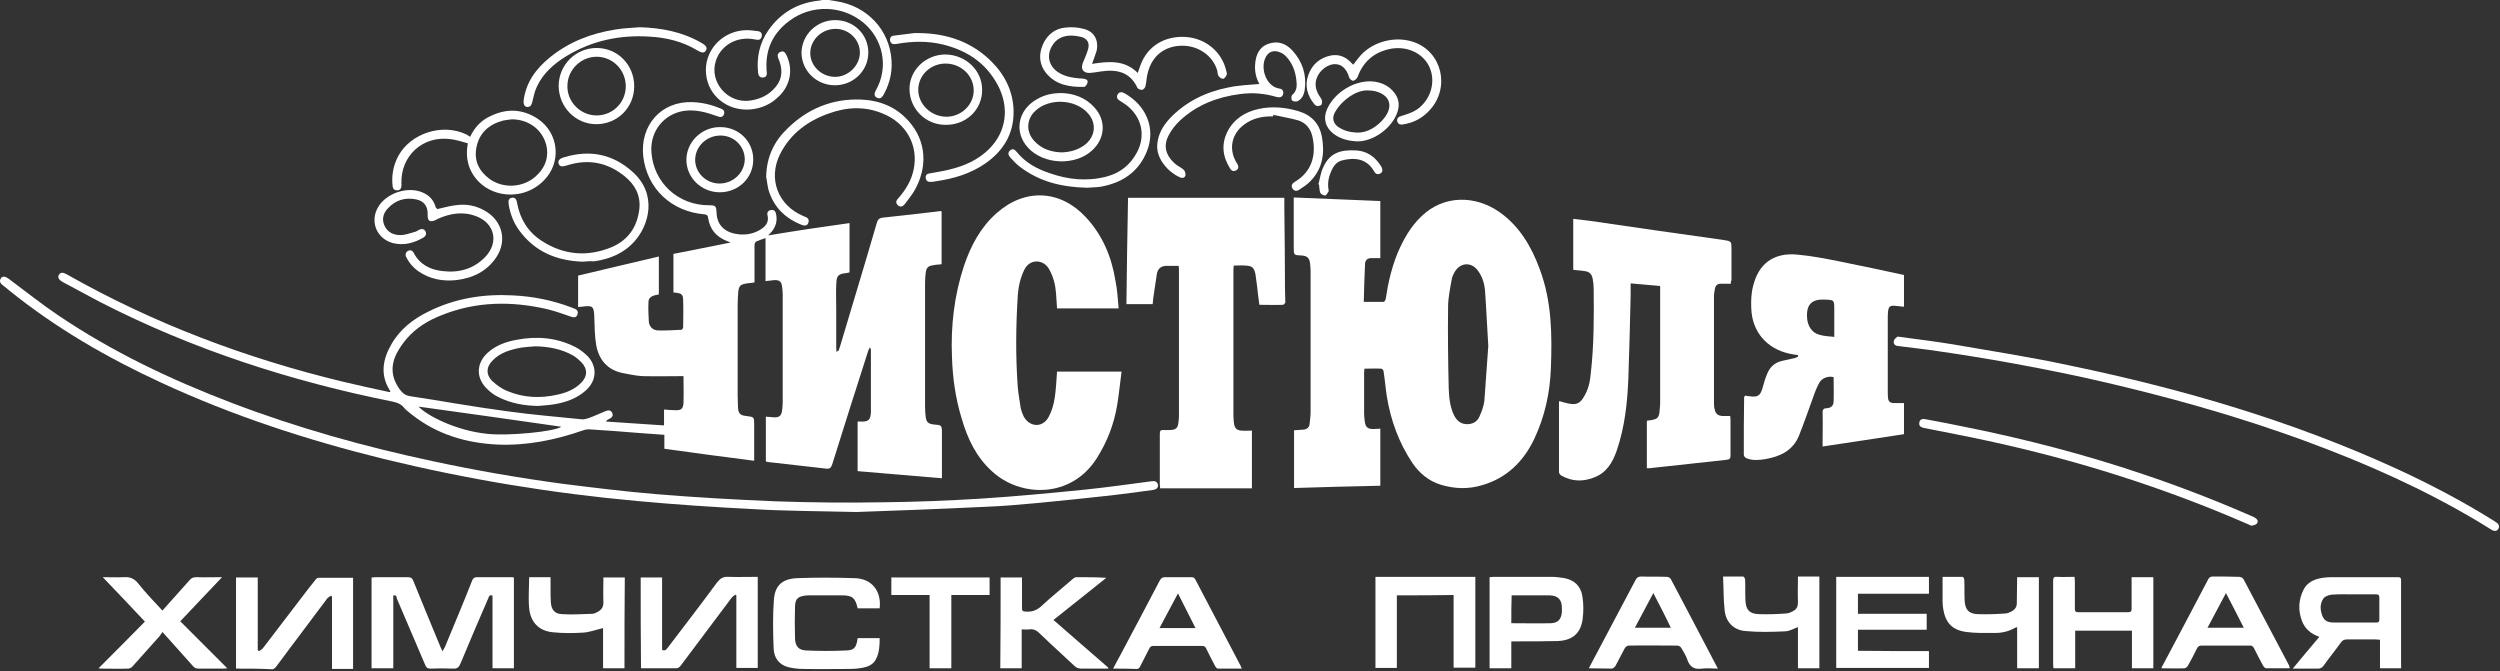 <svg width="771" height="207" viewBox="0 0 771 207" fill="none" xmlns="http://www.w3.org/2000/svg">
<rect x="0" y="0" width="771" height="207" fill="#333333" stroke="none"/>
<path d="M255.589 0C256.889 0.2 258.289 0.4 259.589 0.7C268.889 2.9 275.189 10.8 274.989 20.4C274.889 23.6 273.989 26.6 272.389 29.4C271.889 30.2 271.289 30.6 270.389 30.1C269.589 29.7 269.589 28.9 269.989 28.1C274.389 20.5 272.089 11.8 266.289 7C259.789 1.6 250.289 1.3 243.489 6.4C238.589 10 236.089 14.9 236.389 21.1C236.389 21.5 236.389 21.8 236.489 22.2C236.589 23.1 236.289 23.9 235.289 23.9C234.289 24 233.889 23.3 233.789 22.4C233.289 17.6 234.289 13.2 236.989 9.3C240.789 3.9 245.989 0.9 252.489 0.2C252.889 0.2 253.289 0 253.589 0C254.289 0 254.989 0 255.589 0Z" fill="white"/>
<path d="M258.589 108.2C258.689 107.8 258.889 107.5 258.989 107.1C262.789 94.3 266.689 81.6 270.389 68.8C270.689 67.7 271.189 67.2 272.389 67.1C278.289 66.5 284.189 65.8 290.089 65.1C290.189 65.1 290.289 65.1 290.389 65.2C290.389 70.6 290.389 76 290.389 81.5C289.489 81.6 288.589 81.6 287.789 81.8C286.189 82 285.689 82.6 285.489 84.1C285.389 85.1 285.289 86.1 285.289 87.1C285.289 99.9 285.289 112.8 285.289 125.6C285.289 126.6 285.389 127.6 285.489 128.6C285.689 130.2 286.289 130.7 287.889 130.9C290.489 131.1 290.489 131.1 290.489 133.7C290.489 137.8 290.489 141.9 290.489 146.1C290.489 146.5 290.489 147 290.489 147.5C281.789 146.8 273.189 146 264.489 145.3C264.489 140.2 264.489 135.1 264.489 130C265.189 130 265.789 130 266.389 130C267.689 129.9 268.289 129.4 268.489 128.1C268.489 127.8 268.589 127.5 268.589 127.3C268.589 120.8 268.589 114.3 268.589 107.9C268.589 107.7 268.489 107.6 268.289 107.1C267.989 107.7 267.789 108 267.689 108.4C263.989 120 260.289 131.5 256.689 143.1C256.289 144.3 255.889 144.7 254.589 144.5C248.689 143.8 242.789 143.2 236.989 142.5C236.789 142.5 236.489 142.4 236.189 142.3C236.189 137.7 236.189 133.1 236.189 128.5C237.089 128.6 237.889 128.6 238.689 128.7C240.289 128.8 240.989 128.2 241.189 126.6C241.289 125.8 241.389 125 241.389 124.2C241.389 113 241.389 101.9 241.389 90.7C241.389 89.9 241.289 89.2 241.189 88.4C240.989 86.8 240.389 86.3 238.689 86.4C237.889 86.5 237.089 86.6 236.089 86.7C236.089 82.2 236.089 77.8 236.089 73.4C234.989 73.8 234.089 74.1 233.189 74.5C232.889 74.7 232.689 75.2 232.689 75.6C232.689 79 232.689 82.3 232.689 85.7C232.689 86.1 232.689 86.6 232.689 87.1C231.689 87.3 230.689 87.3 229.789 87.5C228.289 87.8 227.889 88.3 227.689 89.9C227.589 91.3 227.489 92.6 227.489 94C227.489 103.3 227.489 112.6 227.489 122C227.489 123.2 227.589 124.3 227.589 125.5C227.689 127.5 228.189 128.1 230.189 128.3C232.589 128.6 232.589 128.6 232.589 131C232.589 134.2 232.589 137.4 232.589 140.6C232.589 141 232.589 141.5 232.589 142.1C223.289 140.9 214.089 139.7 204.889 138.4C204.889 136.9 204.889 135.5 204.889 134.1C202.089 133.9 199.389 133.7 196.689 133.5C191.689 133.1 186.689 132.7 181.589 132.4C180.989 132.4 180.389 132.5 179.889 132.7C171.289 135.7 162.489 137.5 153.289 137.1C143.689 136.6 134.889 134 127.189 128C126.189 127.2 125.189 126.5 124.389 125.5C123.489 124.5 122.489 124.2 121.289 123.9C89.789 117.6 59.389 107.8 30.789 93.1C26.989 91.1 23.189 89 19.389 87C18.089 86.3 17.689 85.5 18.189 84.7C18.889 83.7 19.789 84.2 20.589 84.6C47.389 99.8 75.889 110.5 105.689 117.7C110.389 118.8 115.189 119.9 119.989 120.9C120.089 120.9 120.189 120.9 120.389 120.9C120.289 120.7 120.289 120.6 120.289 120.5C117.189 115.7 117.989 110.9 120.689 106.2C123.289 101.6 127.389 98.4 132.089 96.1C140.289 92 149.089 90.6 158.189 91.1C164.389 91.4 170.389 92.6 176.189 94.8C176.489 94.9 176.889 95.1 177.189 95.2C178.089 95.5 178.389 96.2 178.089 97C177.789 97.9 177.089 98 176.189 97.7C173.789 96.9 171.489 96 168.989 95.4C157.889 92.8 146.889 92.9 136.189 97.2C132.089 98.8 128.289 101.1 125.389 104.5C124.289 105.8 123.289 107.2 122.489 108.7C120.389 112.6 120.589 116.4 123.289 120.1C124.189 121.3 125.089 122 126.589 122.2C136.489 123.7 146.289 125.5 156.189 126.8C163.889 127.9 171.589 128.5 179.289 129.3C179.989 129.4 180.689 129.2 181.389 129C183.089 128.4 184.789 127.6 186.489 126.9C187.389 126.5 188.289 126.3 188.789 127.3C189.289 128.3 188.589 128.9 187.689 129.3C187.389 129.4 187.089 129.6 186.889 130C192.789 130.4 198.789 130.8 204.789 131.2C204.789 129.5 204.789 128 204.789 126.3C205.989 126.4 207.089 126.5 208.189 126.5C210.089 126.6 210.689 126.1 210.789 124.2C210.889 121.4 210.789 118.7 210.789 116C206.589 116 202.389 116.1 198.189 116C196.089 115.9 193.889 115.4 191.789 115C187.289 114 184.689 110.9 183.889 106.5C183.389 103.7 183.389 100.9 183.289 98C183.189 94.4 182.889 94.1 179.289 94.6C178.989 94.6 178.689 94.6 178.289 94.7C178.289 93 178.289 91.4 178.289 89.8C178.289 88.2 178.289 86.6 178.289 85C186.589 83 194.789 81.1 203.189 79.1C203.189 83.1 203.189 86.9 203.189 90.8C202.689 90.9 202.289 91 201.789 91.1C200.789 91.4 199.989 92 199.989 93.1C199.889 95.1 199.989 97.1 200.089 99.1C200.189 100.7 201.289 101.8 202.789 101.9C205.289 102 207.689 101.8 210.189 101.7C210.389 101.7 210.689 101.1 210.689 100.9C210.689 98.2 210.789 95.5 210.689 92.7C210.689 90.7 210.189 90.4 207.689 90.2C207.689 86.3 207.689 82.4 207.689 78.3C213.389 77.2 219.189 76 225.289 74.8C224.689 74.5 224.389 74.4 224.089 74.3C220.889 73 218.889 70.7 218.389 67.2C218.289 66.5 218.089 66.2 217.289 66.1C207.189 65.3 199.589 58.3 198.389 48.3C197.289 38.7 203.889 31.1 213.589 31.5C216.589 31.6 219.389 32.3 222.089 33.4C222.989 33.7 223.589 34.2 223.289 35.2C222.989 36.1 222.289 36.3 221.089 35.8C217.789 34.6 214.489 33.7 210.889 34.2C204.689 35.2 200.489 40.5 200.889 46.8C201.489 56.3 209.089 63.3 218.589 63.3C220.689 63.3 220.889 63.5 220.989 65.6C221.089 69 223.089 71.4 226.789 72.1C229.389 72.6 231.889 72.3 234.189 71C235.989 70 237.289 68.6 236.689 66.3C236.489 65.6 236.889 64.9 237.689 64.8C238.489 64.6 239.089 65 239.289 65.8C239.789 67.8 239.389 69.6 238.189 71.2C237.889 71.6 237.489 72 236.889 72.6C241.289 71.9 245.389 71.2 249.489 70.6C253.589 70 257.789 69.4 261.989 68.8C261.989 74 261.989 79 261.989 84C261.689 84.1 261.389 84.1 261.189 84.2C257.889 84.4 257.989 85.7 257.889 88C257.789 90.4 257.889 92.7 257.889 95.1C257.889 99.1 257.889 103.2 257.889 107.2C257.889 107.7 257.989 108.1 257.989 108.6C258.289 108.2 258.489 108.2 258.589 108.2ZM129.089 125.4C131.589 128.1 140.489 132.8 150.289 133.8C156.889 134.5 171.189 133.1 173.089 131.6C158.489 129.5 143.589 127.4 129.089 125.4Z" fill="white"/>
<path d="M425.689 79.6C424.689 79.6 423.789 79.6 422.889 79.6C421.789 79.6 421.089 80.2 420.989 81.2C420.789 85.1 420.689 89 420.589 93.1C422.789 93.1 424.789 93.1 426.689 93.1C426.989 93.1 427.389 92.4 427.389 92C428.089 87.2 429.189 82.6 430.989 78.1C432.789 73.9 434.989 69.9 438.389 66.7C445.189 60.1 454.889 60.2 462.289 65.3C468.589 69.7 472.289 76 474.889 83.1C478.589 93 478.689 103.3 478.289 113.7C477.989 121.3 476.389 128.5 473.189 135.3C469.889 142.3 464.689 147.4 457.189 149.6C452.989 150.9 448.689 150.8 444.389 149.5C440.689 148.4 437.789 146 435.589 142.8C431.389 136.5 428.889 129.6 427.689 122.2C427.289 119.6 427.089 117 426.689 114.5C426.689 114.2 426.289 113.7 425.989 113.7C424.289 113.6 422.589 113.7 420.789 113.7C420.789 114.2 420.689 114.5 420.689 114.8C420.689 119 420.689 123.3 420.689 127.5C420.689 128.3 420.789 129.1 420.889 129.9C421.089 131.8 421.889 132.4 423.789 132.3C424.389 132.3 424.989 132.2 425.689 132.2C425.689 138.1 425.689 143.9 425.689 149.8C416.889 150 407.989 150.2 399.089 150.5C399.089 144.5 399.089 138.6 399.089 132.7C400.089 132.6 400.989 132.6 401.989 132.5C403.089 132.4 403.789 131.8 403.889 130.7C403.989 129.5 404.189 128.3 404.189 127.1C404.189 112.5 404.189 98 404.189 83.4C404.189 82.6 404.089 81.8 403.989 81C403.789 79.5 402.989 78.9 401.489 78.8C398.989 78.7 398.989 78.7 398.989 76.2C398.989 71.6 398.989 66.9 398.989 62.3C398.989 61.9 398.989 61.4 398.989 60.9C407.989 61.3 416.789 61.6 425.689 62C425.689 67.9 425.689 73.7 425.689 79.6ZM458.989 106.7C458.589 100.6 458.389 95.1 457.989 89.7C457.789 87.3 457.089 85.1 455.589 83.2C453.589 80.8 450.489 81 448.789 83.6C448.289 84.4 447.789 85.4 447.689 86.3C447.189 89.1 446.589 91.9 446.589 94.7C446.489 103.1 446.589 111.5 446.789 119.9C446.889 122.7 447.189 125.6 448.489 128.2C449.289 129.7 450.389 130.7 452.189 130.8C454.089 130.9 455.589 130.1 456.289 128.4C456.989 126.9 457.589 125.2 457.789 123.5C458.189 117.7 458.589 111.9 458.989 106.7Z" fill="white"/>
<path d="M344.989 95.1C338.489 95.1 332.289 95.1 325.989 95.1C325.889 93.6 325.789 92 325.689 90.5C325.489 87.9 324.889 85.4 323.589 83.1C321.889 79.9 317.589 79.7 315.889 83.2C314.689 85.7 314.089 88.3 313.889 91C313.289 100.5 313.189 110 313.889 119.5C314.089 121.6 314.489 123.8 314.789 125.9C314.989 126.7 315.289 127.6 315.689 128.4C317.489 131.8 321.589 132 323.389 128.6C324.389 126.8 324.989 124.7 325.289 122.6C325.689 120 325.789 117.3 325.989 114.6C332.489 114.6 338.989 114.6 345.889 114.6C345.389 118.2 345.089 121.8 344.489 125.2C343.489 131 341.389 136.4 338.189 141.4C330.289 153.8 314.689 153.4 305.989 145.4C301.089 141 298.389 135.3 296.589 129.1C294.689 122.9 293.789 116.6 293.589 110.1C293.189 100.5 294.289 91.1 297.289 82C299.389 75.8 302.389 70.1 307.389 65.7C316.089 58 326.989 58.5 334.889 67C339.989 72.5 342.789 79.1 343.989 86.5C344.589 89.3 344.689 92 344.989 95.1Z" fill="white"/>
<path d="M533.789 87.5C532.589 87.5 531.689 87.5 530.689 87.5C529.689 87.5 529.089 88 528.889 89C528.789 89.7 528.589 90.5 528.589 91.3C528.589 102.4 528.589 113.5 528.589 124.7C528.589 125.3 528.689 126 528.889 126.6C529.189 127.7 529.989 128.2 531.089 128.3C531.889 128.3 532.689 128.3 533.589 128.3C533.589 128.6 533.689 129 533.689 129.3C533.689 133 533.689 136.7 533.689 140.5C533.689 141.4 533.389 141.7 532.489 141.8C524.889 142.6 517.289 143.5 509.589 144.3C509.089 144.4 508.489 144.4 507.889 144.4C507.889 139.5 507.889 134.7 507.889 129.8C507.989 129.7 508.089 129.7 508.289 129.7C511.389 129.3 511.689 129 511.889 125.9C511.989 125.2 511.989 124.5 511.989 123.9C511.989 112.5 511.989 101.2 511.989 89.8C511.989 89.3 511.989 88.8 511.989 88.2C508.989 87.9 506.089 87.7 502.889 87.4C502.889 88.8 502.889 90 502.889 91.2C502.689 99.7 502.489 108.1 502.189 116.6C501.889 124.2 501.089 131.7 498.589 139C497.289 142.7 495.389 145.9 491.489 147.3C488.089 148.6 484.789 148.5 481.589 146.7C481.189 146.5 480.789 146 480.789 145.6C480.789 138.4 480.789 131.3 480.789 124.1C480.789 124 480.789 123.9 480.889 123.7C481.889 124 482.889 124.3 483.989 124.5C486.089 124.9 487.289 124.4 488.389 122.5C489.789 120.3 490.389 117.8 490.589 115.2C491.589 106.5 491.589 97.8 491.489 89.1C491.489 88.1 491.389 87 491.189 86C490.889 84.5 490.189 83.8 488.689 83.6C487.589 83.4 486.389 83.4 485.189 83.2C485.189 78 485.189 72.8 485.189 67.5C486.889 67.7 488.589 67.9 490.289 68.1C503.989 70.1 517.689 72.1 531.489 74C533.989 74.4 533.989 74.4 533.989 76.9C533.989 80.1 533.989 83.2 533.989 86.4C533.789 86.7 533.789 87.1 533.789 87.5Z" fill="white"/>
<path d="M347.889 61C363.989 61 379.889 61 396.089 61C396.089 62.2 396.089 63.3 396.089 64.5C396.189 72.7 396.289 80.8 396.289 89C396.289 90.4 396.389 91.8 396.389 93.2C396.389 93.5 395.889 94 395.689 94C393.289 94.1 390.889 94 388.389 94C388.089 92 387.889 90.1 387.689 88.3C387.489 87.1 387.389 85.8 387.189 84.6C386.789 82.6 386.189 82 384.189 81.9C382.989 81.8 381.789 81.9 380.489 81.9C380.489 82.3 380.389 82.8 380.389 83.2C380.389 98.2 380.389 113.3 380.389 128.3C380.389 129.1 380.489 130 380.589 130.8C380.889 132.2 381.489 132.7 382.889 132.8C383.889 132.9 384.989 132.8 386.089 132.8C386.089 138.7 386.089 144.6 386.089 150.6C376.689 150.6 367.289 150.6 357.789 150.6C357.789 150.1 357.689 149.8 357.689 149.5C357.689 144.3 357.689 139 357.689 133.8C357.689 132.9 357.889 132.6 358.789 132.6C359.589 132.7 360.389 132.6 361.189 132.6C362.589 132.5 363.189 132 363.389 130.6C363.489 129.8 363.589 129.1 363.589 128.3C363.589 113.3 363.589 98.4 363.589 83.4C363.589 82.9 363.589 82.5 363.489 82C362.089 82 360.789 82 359.489 82C357.989 82.1 357.089 82.9 356.789 84.4C356.489 86.4 356.189 88.4 355.889 90.4C355.689 91.5 355.589 92.6 355.489 93.8C352.789 93.8 350.189 93.8 347.389 93.8C347.489 83 347.689 72.2 347.889 61Z" fill="white"/>
<path d="M538.189 122C538.689 122.1 539.189 122.2 539.589 122.2C542.089 122.6 542.889 122 543.589 119.6C543.989 118.1 544.389 116.7 544.989 115.3C545.789 113.2 547.389 111.8 549.589 111.3C550.889 111 552.289 110.7 553.589 110.4C553.989 110.3 554.289 110.1 554.589 109.9C554.589 109.8 554.489 109.7 554.489 109.5C553.689 109.4 552.889 109.3 551.989 109.1C544.889 107.6 540.289 102.3 540.089 95C539.989 92.7 540.089 90.3 540.689 88.1C542.389 81.3 546.989 77.9 554.089 78.5C558.689 78.9 563.189 79.8 567.689 80.7C574.189 82 580.689 83.4 587.189 84.8C587.189 88 587.189 91.3 587.189 94.6C586.189 94.5 585.289 94.4 584.289 94.3C582.889 94.2 582.489 94.6 582.289 95.9C582.189 96.7 582.189 97.6 582.189 98.4C582.189 106.1 582.189 113.8 582.189 121.5C582.189 122 582.289 122.5 582.289 122.9C582.389 123.8 582.989 124.3 583.989 124.3C584.989 124.3 586.089 124.3 587.189 124.3C587.189 127.4 587.189 130.6 587.189 133.9C578.889 135.2 570.589 136.4 562.089 137.7C562.089 137.2 562.089 136.7 562.089 136.3C562.089 133.3 562.189 130.3 562.089 127.3C562.089 126.4 562.289 125.9 563.389 125.9C564.689 125.8 565.489 125.1 565.489 123.8C565.589 121.3 565.489 118.8 565.489 116.3C563.889 115.9 561.989 116.5 561.089 118C560.389 119.3 559.789 120.7 559.289 122.2C557.789 126.3 556.389 130.4 554.789 134.4C552.889 139 548.989 140.8 544.389 141.6C542.389 141.9 540.489 142.1 538.589 141.3C538.289 141.2 537.789 140.7 537.789 140.3C537.789 134.3 537.789 128.4 537.889 122.4C538.089 122.3 538.089 122.1 538.189 122ZM565.689 103.9C565.689 100.9 565.689 98.2 565.689 95.5C565.689 92.5 565.689 92.5 562.689 92.4C558.789 92.2 557.089 93.9 557.289 97.8C557.389 100.5 558.789 102.6 560.989 103.2C562.489 103.7 563.989 103.7 565.689 103.9Z" fill="white"/>
<path d="M264.189 157.9C251.589 157.6 241.789 157.6 232.089 157C220.189 156.4 208.189 155.6 196.389 154.5C169.989 152.1 143.989 147.8 118.189 141.5C94.689 135.7 71.689 128.2 49.689 118C32.989 110.3 17.289 101.2 2.989 89.7C2.289 89.1 1.589 88.5 0.889 88C0.089 87.4 -0.311 86.7 0.289 85.8C0.789 85.1 1.589 85.2 2.589 85.9C7.689 89.7 12.689 93.7 17.889 97.2C34.589 108.5 52.689 117.1 71.589 124.3C91.789 132 112.589 137.8 133.789 142.3C146.889 145.1 160.089 147.4 173.489 149.2C183.089 150.4 192.789 151.6 202.389 152.4C214.589 153.4 226.789 154.1 238.989 154.6C250.189 155 261.389 155.1 272.589 154.9C282.489 154.8 292.289 154.4 302.189 153.8C312.989 153.1 323.789 152.1 334.589 151C341.489 150.3 348.389 149.3 355.289 148.4C356.189 148.3 356.789 148.5 357.089 149.4C357.289 150.3 356.789 150.9 355.589 151.1C351.189 151.7 346.889 152.3 342.489 152.8C335.089 153.6 327.689 154.4 320.289 155.1C314.789 155.6 309.289 156.1 303.789 156.3C289.489 157 275.389 157.5 264.189 157.9Z" fill="white"/>
<path d="M121.289 183.7C121.289 191.1 121.289 198.5 121.289 206.1C118.989 206.1 116.889 206.1 114.589 206.1C114.589 196.8 114.589 187.5 114.589 178.1C115.089 178.1 115.489 178 115.889 178C119.189 178 122.489 178 125.689 178C126.689 178 127.189 178.3 127.489 179.2C130.189 185.9 132.989 192.6 135.789 199.4C135.989 199.8 136.189 200.2 136.489 200.9C136.789 200.3 136.989 199.9 137.189 199.6C139.989 192.8 142.889 186 145.589 179.1C145.889 178.3 146.289 178 147.189 178C150.589 178 153.989 178 157.389 178C157.789 178 158.089 178 158.489 178.1C158.489 187.5 158.489 196.7 158.489 206.1C156.289 206.1 154.189 206.1 151.889 206.1C151.889 198.6 151.889 191.2 151.889 183.7C150.889 183.3 150.789 184 150.589 184.5C147.689 191.2 144.789 197.9 141.989 204.7C141.489 205.8 140.989 206.3 139.689 206.2C137.389 206.1 135.089 206.1 132.689 206.2C131.889 206.2 131.489 205.9 131.189 205.2C128.289 198.3 125.289 191.5 122.389 184.6C122.289 184.1 122.289 183.3 121.289 183.7Z" fill="white"/>
<path d="M72.789 206.2C72.789 196.8 72.789 187.5 72.789 178.1C74.989 178.1 77.089 178.1 79.489 178.1C79.489 185.6 79.489 193 79.489 200.5C79.589 200.6 79.689 200.7 79.889 200.8C80.289 200.5 80.789 200.3 81.089 199.9C85.189 194.5 89.289 189.2 93.389 183.8C94.689 182.1 95.989 180.4 97.289 178.8C97.489 178.5 97.889 178.2 98.189 178.2C101.789 178.2 105.289 178.2 108.889 178.2C108.889 187.6 108.889 196.9 108.889 206.3C106.789 206.3 104.589 206.3 102.389 206.3C102.389 198.9 102.389 191.4 102.389 184C102.289 183.9 102.189 183.8 102.089 183.7C101.689 184 101.189 184.2 100.889 184.6C96.889 189.9 92.889 195.3 88.889 200.6C87.589 202.3 86.389 204 85.089 205.7C84.789 206 84.389 206.4 83.989 206.4C80.189 206.2 76.589 206.2 72.789 206.2Z" fill="white"/>
<path d="M197.589 178.1C199.789 178.1 201.889 178.1 204.189 178.1C204.189 185.6 204.189 193 204.189 200.4C205.089 200.9 205.489 200.3 205.889 199.8C210.989 193.1 216.089 186.5 221.089 179.7C222.089 178.4 222.989 177.8 224.589 177.9C227.589 178 230.589 177.9 233.689 177.9C233.689 187.3 233.689 196.6 233.689 206C231.489 206 229.389 206 227.089 206C227.089 198.5 227.089 191.1 227.089 183.6C226.989 183.5 226.889 183.4 226.789 183.4C226.389 183.7 225.889 184 225.589 184.4C220.389 191.3 215.189 198.3 209.989 205.2C209.489 205.9 208.989 206.2 208.089 206.1C204.689 206.1 201.189 206.1 197.689 206.1C197.589 196.8 197.589 187.5 197.589 178.1Z" fill="white"/>
<path d="M740.489 206.1C738.289 206.1 736.189 206.1 733.989 206.1C733.989 203.2 733.989 200.3 733.989 197.3C733.489 197.3 733.089 197.2 732.689 197.2C729.689 197.2 726.789 197.2 723.789 197.2C722.889 197.2 722.389 197.5 721.889 198.2C720.189 200.6 718.289 202.9 716.589 205.3C716.089 206 715.589 206.2 714.789 206.2C712.389 206.2 709.889 206.2 707.089 206.2C709.889 202.8 712.489 199.7 715.289 196.4C712.689 195.5 710.789 193.9 709.889 191.4C708.689 188.2 708.889 184.9 710.389 181.9C711.589 179.5 713.789 178.6 716.289 178.2C717.189 178.1 718.089 178 718.889 178C725.689 178 732.589 178 739.389 178C740.189 178 740.489 178.1 740.489 179C740.489 187.8 740.489 196.5 740.489 205.3C740.589 205.5 740.489 205.7 740.489 206.1ZM726.089 183.3C723.689 183.3 721.389 183.2 718.989 183.4C718.189 183.5 717.089 183.9 716.589 184.5C715.389 186.2 715.489 188.2 716.289 190.1C716.989 191.8 718.489 192 719.989 192C724.289 192 728.589 192 732.789 192C733.489 192 733.789 191.8 733.789 191C733.789 188.8 733.789 186.5 733.789 184.3C733.789 183.5 733.489 183.3 732.789 183.3C730.589 183.3 728.389 183.3 726.089 183.3Z" fill="white"/>
<path d="M594.889 200.8C594.889 202.7 594.889 204.3 594.889 206C585.389 206 575.889 206 566.289 206C566.289 196.7 566.289 187.4 566.289 177.9C575.789 177.9 585.289 177.9 594.889 177.9C594.889 179.6 594.889 181.3 594.889 183.1C587.589 183.1 580.289 183.1 572.989 183.1C572.989 185.2 572.989 187.2 572.989 189.3C580.089 189.3 587.089 189.3 594.189 189.3C594.189 191 594.189 192.5 594.189 194.2C587.189 194.2 580.089 194.2 572.989 194.2C572.989 196.4 572.989 198.5 572.989 200.7C580.189 200.8 587.489 200.8 594.889 200.8Z" fill="white"/>
<path d="M585.189 103.8C591.189 104.6 596.789 105.3 602.289 106.2C614.489 108.3 626.689 110.2 638.689 112.8C673.289 120 707.189 129.9 739.389 144.7C749.589 149.4 759.489 154.6 769.089 160.6C769.389 160.8 769.689 161 769.989 161.2C770.689 161.7 770.889 162.4 770.489 163.1C770.089 163.8 769.389 163.9 768.589 163.5C767.089 162.6 765.689 161.7 764.189 160.8C747.589 150.9 730.089 143.1 711.989 136.4C689.589 128.1 666.689 121.8 643.489 116.6C628.289 113.3 612.989 110.5 597.689 108.3C593.789 107.7 589.889 107.3 586.089 106.8C585.789 106.8 585.489 106.7 585.289 106.7C584.389 106.6 583.789 106 584.089 105.1C584.189 104.5 584.889 104.1 585.189 103.8Z" fill="white"/>
<path d="M271.289 187.6C268.989 187.6 266.789 187.6 264.489 187.6C263.789 184.4 262.889 183.6 259.589 183.6C256.289 183.6 252.989 183.6 249.789 183.6C249.289 183.6 248.789 183.6 248.189 183.7C246.089 184 245.289 184.7 245.189 186.9C245.089 190.3 245.089 193.6 245.189 197C245.289 199.3 246.289 200.5 248.589 200.6C252.689 200.8 256.889 200.8 261.089 200.6C263.389 200.5 263.989 199.7 264.389 197.5C264.389 197.3 264.489 197 264.489 196.8C266.789 196.8 268.989 196.8 271.289 196.8C271.289 199.1 271.189 201.4 270.089 203.4C269.189 205.1 267.489 205.7 265.689 206C264.589 206.2 263.389 206.3 262.189 206.3C257.289 206.3 252.389 206.4 247.589 206.3C246.189 206.3 244.689 206.1 243.289 205.8C240.289 205.1 238.689 202.9 238.589 200C238.389 194.9 238.289 189.8 238.689 184.7C239.089 180.4 241.389 178.5 245.889 178.3C251.689 178.1 257.489 178.1 263.289 178.3C268.789 178.3 271.889 182.2 271.289 187.6Z" fill="white"/>
<path d="M343.289 206.2C344.089 204.6 344.889 203.2 345.589 201.9C349.589 194.3 353.689 186.7 357.689 179C358.089 178.3 358.489 178 359.389 178C361.989 178 364.689 178 367.289 178C367.889 178 368.389 178.1 368.689 178.8C373.289 187.6 377.989 196.5 382.589 205.3C382.689 205.5 382.789 205.8 382.989 206.2C380.389 206.2 377.989 206.2 375.589 206.2C375.289 206.2 374.989 205.8 374.789 205.5C373.789 203.7 372.889 201.8 371.989 200C371.689 199.4 371.389 199.2 370.689 199.2C365.689 199.2 360.789 199.2 355.789 199.2C355.089 199.2 354.689 199.4 354.389 200.1C353.489 201.9 352.589 203.6 351.689 205.4C351.389 206.1 350.989 206.4 350.289 206.3C347.989 206.2 345.689 206.2 343.289 206.2ZM363.289 183C361.289 186.7 359.489 190.1 357.589 193.7C361.389 193.7 364.989 193.7 368.689 193.7C366.889 190.1 365.189 186.7 363.289 183Z" fill="white"/>
<path d="M489.989 206.1C490.989 204.3 491.789 202.6 492.689 201C496.589 193.6 500.489 186.3 504.389 178.9C504.789 178.1 505.289 177.8 506.189 177.8C508.789 177.9 511.489 177.8 514.089 177.9C514.489 177.9 515.089 178.2 515.289 178.6C520.089 187.7 524.889 196.8 529.789 206.2C528.089 206.2 526.489 206 524.889 206.2C522.589 206.5 521.189 205.8 520.389 203.5C519.989 202.2 519.189 201 518.489 199.8C518.289 199.4 517.689 199.1 517.289 199.1C512.289 199.1 507.289 199 502.289 199.1C501.889 199.1 501.289 199.5 501.089 199.9C500.089 201.7 499.189 203.6 498.189 205.4C497.989 205.7 497.489 206.1 497.189 206.2C494.889 206.2 492.489 206.1 489.989 206.1ZM509.889 182.9C507.889 186.6 506.089 190.1 504.189 193.6C507.989 193.6 511.589 193.6 515.289 193.6C513.589 190 511.789 186.6 509.889 182.9Z" fill="white"/>
<path d="M706.189 206.1C703.689 206.1 701.289 206.1 698.889 206.1C698.589 206.1 698.189 205.7 697.989 205.4C696.989 203.6 696.089 201.8 695.189 200C694.889 199.4 694.489 199 693.789 199.1C688.889 199.1 683.989 199.1 678.989 199.1C678.289 199.1 677.889 199.3 677.589 199.9C676.689 201.8 675.689 203.6 674.689 205.4C674.489 205.7 673.989 206.1 673.689 206.1C671.389 206.2 669.089 206.1 666.589 206.1C666.689 205.7 666.789 205.4 666.989 205.2C671.689 196.4 676.289 187.6 680.989 178.7C681.289 178.1 681.689 177.8 682.389 177.8C685.089 177.8 687.789 177.8 690.589 177.9C690.989 177.9 691.689 178.2 691.889 178.6C696.589 187.5 701.289 196.4 705.989 205.3C705.989 205.6 706.089 205.8 706.189 206.1ZM691.989 193.6C690.189 190 688.389 186.6 686.489 182.9C684.489 186.6 682.689 190.1 680.789 193.6C684.589 193.6 688.189 193.6 691.989 193.6Z" fill="white"/>
<path d="M30.389 206.1C35.189 201.3 39.889 196.6 44.689 191.7C40.389 187.1 36.189 182.7 31.689 178C34.089 178 36.189 178.1 38.289 178C40.089 177.9 41.389 178.4 42.589 179.9C44.889 182.8 47.489 185.5 50.089 188.3C51.289 187 52.289 185.8 53.389 184.6C55.089 182.7 56.789 180.8 58.489 178.9C58.989 178.3 59.589 178 60.489 178C62.989 178.1 65.589 178 68.489 178C64.089 182.7 59.789 187.1 55.589 191.6C60.389 196.4 65.089 201.1 70.089 206.1C69.289 206.2 68.989 206.2 68.589 206.2C66.189 206.2 63.689 206.2 61.289 206.2C60.489 206.2 59.989 206 59.489 205.4C56.489 202 53.389 198.6 50.089 194.9C49.789 195.3 49.589 195.7 49.289 196.1C46.489 199.2 43.689 202.4 40.889 205.5C40.589 205.9 39.989 206.2 39.489 206.2C36.689 206.3 33.989 206.2 31.189 206.2C30.789 206.2 30.689 206.1 30.389 206.1Z" fill="white"/>
<path d="M430.789 183.6C430.789 191.1 430.789 198.5 430.789 206C428.589 206 426.389 206 424.189 206C424.189 196.7 424.189 187.4 424.189 177.9C434.389 177.9 444.689 177.9 454.989 177.9C454.989 187.3 454.989 196.6 454.989 205.9C452.789 205.9 450.689 205.9 448.289 205.9C448.289 198.4 448.289 191 448.289 183.5C442.389 183.6 436.689 183.6 430.789 183.6Z" fill="white"/>
<path d="M657.389 178C659.689 178 661.789 178 664.089 178C664.089 187.3 664.089 196.7 664.089 206.1C661.889 206.1 659.789 206.1 657.489 206.1C657.489 202.2 657.489 198.4 657.489 194.5C651.689 194.5 645.889 194.5 639.989 194.5C639.989 198.3 639.989 202.2 639.989 206.1C637.689 206.1 635.589 206.1 633.289 206.1C633.289 205.7 633.189 205.3 633.189 204.9C633.189 196.3 633.189 187.8 633.189 179.2C633.189 178.2 633.389 177.8 634.389 177.9C636.089 178 637.889 177.9 639.789 177.9C639.789 178.4 639.889 178.8 639.889 179.3C639.889 182.1 639.889 185 639.889 187.8C639.889 188.6 640.189 188.8 640.889 188.8C645.989 188.8 651.089 188.8 656.289 188.8C657.089 188.8 657.389 188.6 657.389 187.7C657.389 184.9 657.389 182.1 657.389 179.3C657.389 178.9 657.389 178.5 657.389 178Z" fill="white"/>
<path d="M459.389 206.1C459.389 196.7 459.389 187.4 459.389 178C459.789 178 460.189 177.9 460.589 177.9C466.589 177.9 472.589 177.9 478.589 177.9C479.889 177.9 481.189 178.1 482.489 178.3C485.489 178.9 487.489 180.7 487.989 183.8C488.389 186.1 488.389 188.6 488.089 190.9C487.489 195.4 484.889 197.5 480.389 197.7C476.089 197.8 471.889 197.8 467.589 197.8C467.089 197.8 466.689 197.8 466.089 197.8C466.089 200.6 466.089 203.3 466.089 206.1C463.789 206.1 461.689 206.1 459.389 206.1ZM466.089 192.2C470.289 192.2 474.389 192.3 478.389 192.2C480.589 192.1 481.589 190.8 481.689 188.6C481.689 188.2 481.689 187.9 481.689 187.5C481.689 184.9 480.489 183.7 477.889 183.6C475.589 183.6 473.289 183.6 471.089 183.6C469.489 183.6 467.789 183.6 466.189 183.6C466.089 186.5 466.089 189.2 466.089 192.2Z" fill="white"/>
<path d="M308.589 178.1C310.789 178.1 312.889 178.1 315.189 178.1C315.189 179.2 315.189 180.2 315.189 181.2C315.189 183.3 315.189 185.4 315.189 187.6C315.189 188.4 315.489 188.6 316.189 188.6C318.089 188.8 319.689 188.3 321.189 186.9C324.289 184 327.589 181.4 330.789 178.6C331.089 178.3 331.589 178 331.989 178C334.989 178 338.089 178 341.189 178.2C335.789 182.5 330.389 186.8 324.889 191.2C330.589 196.2 336.189 201 341.789 205.9C341.789 206 341.789 206.1 341.789 206.2C341.289 206.2 340.689 206.2 340.189 206.2C337.989 206.2 335.789 206.2 333.589 206.2C332.689 206.2 331.989 206 331.289 205.3C327.789 202 324.089 198.7 320.589 195.3C319.689 194.4 318.689 193.9 317.389 194.1C316.689 194.2 315.989 194.1 315.089 194.1C315.089 198.1 315.089 202.1 315.089 206.1C312.789 206.1 310.689 206.1 308.489 206.1C308.589 196.8 308.589 187.5 308.589 178.1Z" fill="white"/>
<path d="M561.089 206.1C558.889 206.1 556.789 206.1 554.489 206.1C554.489 201.9 554.489 197.7 554.489 193.4C553.089 193.9 551.789 194.7 550.489 194.7C546.389 194.9 542.289 195 538.189 194.6C534.689 194.3 532.289 191.9 531.889 188.3C531.489 184.9 531.589 181.4 531.389 177.8C533.589 177.8 535.589 177.8 537.589 177.8C537.789 177.8 538.189 178.4 538.189 178.7C538.289 180.8 538.189 182.9 538.289 185.1C538.389 188 539.489 189.3 542.389 189.4C545.189 189.5 547.989 189.4 550.789 189.2C551.589 189.2 552.389 188.8 553.089 188.4C554.089 187.9 554.489 187 554.489 185.8C554.389 183.2 554.489 180.5 554.489 177.8C556.789 177.8 558.889 177.8 561.089 177.8C561.089 187.3 561.089 196.7 561.089 206.1Z" fill="white"/>
<path d="M622.089 178C624.389 178 626.589 178 628.789 178C628.789 187.4 628.789 196.7 628.789 206.1C626.589 206.1 624.389 206.1 622.089 206.1C622.089 201.9 622.089 197.7 622.089 193.4C621.689 193.5 621.489 193.6 621.289 193.7C619.489 194.7 617.489 195.2 615.389 195.2C612.389 195.2 609.389 195.3 606.389 194.9C602.089 194.3 599.989 192.1 599.289 187.8C599.189 187.1 599.089 186.3 599.089 185.5C599.089 183 599.089 180.6 599.089 177.9C601.189 177.9 603.289 177.9 605.289 177.9C605.489 177.9 605.789 178.5 605.789 178.9C605.889 181 605.789 183.1 605.889 185.1C605.989 187.9 607.089 189.3 609.889 189.4C612.689 189.5 615.589 189.4 618.389 189.2C618.989 189.2 619.689 188.9 620.289 188.6C621.389 188 622.089 187.2 621.989 185.7C621.989 183.3 622.089 180.7 622.089 178Z" fill="white"/>
<path d="M192.589 206.1C190.389 206.1 188.289 206.1 185.989 206.1C185.989 201.9 185.989 197.7 185.989 193.7C183.789 194.2 181.789 195 179.789 195.1C176.689 195.3 173.589 195.3 170.589 195C166.189 194.6 163.589 191.9 163.189 187.5C162.889 184.4 163.189 181.2 163.189 178C165.289 178 167.389 178 169.789 178C169.789 179.3 169.789 180.6 169.789 181.8C169.789 183.2 169.789 184.5 169.889 185.9C170.089 188.1 171.089 189.3 173.289 189.4C176.389 189.6 179.489 189.4 182.589 189.3C183.289 189.3 183.989 188.9 184.689 188.5C185.589 187.9 186.089 187.1 186.089 185.9C185.989 183.3 186.089 180.7 186.089 178.1C188.389 178.1 190.489 178.1 192.689 178.1C192.589 187.4 192.589 196.7 192.589 206.1Z" fill="white"/>
<path d="M286.689 183.5C282.589 183.5 278.789 183.5 274.889 183.5C274.889 181.7 274.889 179.9 274.889 178.1C284.989 178.1 295.089 178.1 305.189 178.1C305.189 179.9 305.189 181.6 305.189 183.5C301.289 183.5 297.389 183.5 293.389 183.5C293.389 191.1 293.389 198.5 293.389 206.1C291.089 206.1 288.989 206.1 286.689 206.1C286.689 198.6 286.689 191.2 286.689 183.5Z" fill="white"/>
<path d="M144.989 42.2C146.389 39.2 148.489 37 151.489 35.7C156.389 33.4 161.189 33.6 165.789 36.6C172.389 41 173.289 50.1 167.689 55.7C160.689 62.8 148.589 60.8 144.889 51.9C143.889 49.4 143.789 46.9 144.289 44.2C142.489 43.7 140.689 43.1 138.889 42.9C130.389 41.8 123.589 48 123.789 56.5C123.789 56.8 123.889 57.1 123.789 57.3C123.789 58.1 123.389 58.7 122.489 58.7C121.689 58.7 121.189 58.3 121.089 57.5C120.689 54.1 121.289 51 122.889 48C126.789 41 136.489 38 143.689 41.4C144.189 41.6 144.489 41.9 144.989 42.2ZM157.889 36.8C156.989 36.9 155.989 37 155.089 37.2C150.689 38.4 147.689 41.1 146.889 45.7C146.189 49.7 147.789 52.8 150.989 55.2C155.189 58.2 161.189 57.9 165.089 54.5C167.689 52.2 169.089 49.4 168.689 45.9C167.989 40.6 163.489 36.8 157.889 36.8Z" fill="white"/>
<path d="M591.889 130.7C591.889 129.5 592.589 129 593.889 129.3C598.189 130.1 602.489 130.9 606.689 131.8C624.989 135.5 643.089 140.2 660.789 146.2C672.189 150 683.489 154.4 694.489 159.2C694.789 159.3 695.189 159.5 695.489 159.7C696.189 160.1 696.489 160.8 696.089 161.4C695.789 161.8 695.089 162 694.489 162.1C694.189 162.2 693.889 161.9 693.589 161.8C667.489 150.4 640.589 141.9 612.789 135.9C606.389 134.5 599.889 133.3 593.389 132C592.589 131.8 591.889 131.5 591.889 130.7Z" fill="white"/>
<path d="M134.789 64.5C136.689 64.1 138.589 63.5 140.489 63.3C143.789 62.8 146.989 63.4 149.889 65.2C154.989 68.3 156.389 74.3 153.089 79.3C150.089 83.8 145.689 85.8 140.589 86.4C136.489 86.8 132.589 86.1 129.089 83.7C127.489 82.6 126.189 81.1 125.289 79.3C124.889 78.6 125.089 77.8 125.789 77.4C126.489 77 127.189 77.2 127.589 78C129.489 81.6 132.689 83.2 136.489 83.6C141.489 84.2 145.989 83 149.589 79.3C153.889 74.9 152.689 68.9 146.889 66.7C142.789 65.1 138.889 65.8 134.989 67.5C134.789 67.6 134.589 67.7 134.489 67.8C132.589 68.7 131.789 68.2 131.889 66.1C131.989 63.7 130.789 62 128.389 61.5C124.989 60.8 121.989 61.7 119.689 64.2C118.289 65.6 117.689 67.4 118.489 69.4C119.389 71.6 121.289 72.5 123.489 72.5C124.989 72.5 126.489 71.9 127.989 71.5C128.489 71.4 128.889 71 129.389 70.8C130.089 70.5 130.789 70.6 131.189 71.3C131.589 72 131.389 72.7 130.689 73.2C127.789 74.9 124.689 75.8 121.289 75C116.189 73.7 113.989 68.4 116.589 63.9C119.089 59.6 125.589 57.4 130.189 59.3C132.389 60.2 133.789 61.7 134.389 64C134.689 64.1 134.689 64.3 134.789 64.5C134.789 64.5 134.889 64.5 134.789 64.5Z" fill="white"/>
<path d="M336.789 19.7C341.889 18.9 346.789 18.4 350.889 22.5C351.189 21.7 351.389 20.9 351.689 20.2C353.789 14.3 359.089 11 365.689 11.4C371.789 11.8 376.889 16 378.189 21.9C378.289 22.3 378.489 22.8 378.289 23.1C378.089 23.6 377.589 24.3 377.189 24.3C376.689 24.3 376.089 23.9 375.789 23.4C375.489 22.9 375.489 22.3 375.389 21.7C373.989 17.1 369.489 14 364.389 14.1C359.189 14.2 355.289 17.2 353.989 22.4C353.589 23.7 353.589 25.2 353.289 26.5C353.189 27 352.689 27.6 352.289 27.7C351.889 27.8 350.989 27.5 350.789 27.1C348.389 21.9 343.989 21.3 339.089 22.1C338.089 22.3 336.989 22.4 335.989 22.5C333.989 22.5 333.189 21.2 333.989 19.3C334.589 17.9 335.189 16.5 335.589 15.1C336.089 13.2 335.289 11.9 333.489 11.4C329.089 10.3 325.589 11.3 323.989 15.1C322.789 17.9 323.889 20.9 326.689 22.5C328.689 23.7 330.889 24 333.089 24.2C333.489 24.2 333.889 24.2 334.289 24.3C335.089 24.4 335.589 24.8 335.389 25.5C335.289 26 334.689 26.8 334.389 26.8C329.889 26.9 325.589 26.2 322.589 22.5C320.489 19.9 320.289 16.8 321.589 13.8C322.889 10.8 325.289 8.8 328.589 8.5C330.389 8.3 332.389 8.4 334.189 8.9C337.489 9.7 338.889 12.4 338.189 15.7C337.789 17 337.289 18.3 336.789 19.7Z" fill="white"/>
<path d="M236.289 54.6C236.389 48.2 238.889 43.4 242.889 39.6C249.089 33.5 256.689 30.4 265.389 30.7C271.189 30.9 276.289 32.9 280.189 37.3C285.789 43.5 286.289 51.9 281.589 59.5C280.789 60.7 279.889 61.8 278.989 63C278.389 63.7 277.689 64 276.889 63.3C276.189 62.6 276.289 61.9 276.989 61.2C279.289 58.6 281.089 55.7 281.789 52.2C283.289 44.8 279.489 37.9 272.189 35C266.689 32.7 261.089 33 255.589 35C249.089 37.3 243.789 41.2 240.589 47.5C236.789 55.1 239.889 63.3 247.689 66.6C247.889 66.7 248.089 66.8 248.389 66.9C249.289 67.2 249.589 67.9 249.289 68.7C248.989 69.6 248.289 69.7 247.389 69.4C242.189 67.4 238.589 63.9 236.989 58.5C236.589 56.8 236.489 55.3 236.289 54.6Z" fill="white"/>
<path d="M388.389 25.9C387.389 24.1 386.889 22 387.089 19.8C387.289 17 388.289 14.5 391.189 13.5C394.089 12.5 396.589 13.4 398.589 15.6C401.689 19 402.989 23 402.389 27.6C402.189 29.1 401.589 30.5 400.189 31.2C399.789 31.4 398.789 31.3 398.489 31C398.189 30.7 398.189 29.6 398.489 29.3C400.089 28 399.989 26.3 399.789 24.6C399.489 22 398.589 19.6 396.889 17.7C396.389 17.1 395.689 16.5 394.889 16.2C392.789 15.2 390.889 16 390.089 18.2C388.789 21.6 390.689 26.7 394.489 27.3C395.489 27.4 395.989 28.1 395.689 29.1C395.389 30.1 394.489 30.1 393.689 29.9C389.989 28.8 386.289 28.5 382.489 29C375.489 29.9 369.189 32.3 363.989 37.1C362.589 38.4 361.389 39.9 360.489 41.6C358.589 45 359.489 48.2 362.889 50.9C363.589 51.4 364.489 51.8 365.089 52.4C365.489 52.8 365.689 53.6 365.589 54.1C365.389 54.9 364.589 55 363.889 54.7C360.689 53.3 356.589 49.3 356.889 44.7C357.089 41.5 358.589 38.9 360.689 36.6C365.589 31.4 371.789 28.4 378.689 27C381.889 26.3 385.089 26.2 388.389 25.9Z" fill="white"/>
<path d="M179.589 80.7C171.589 80.4 164.889 77.6 160.089 71C158.389 68.7 157.389 66 156.889 63.2C156.689 61.8 156.889 61.2 157.789 61C158.789 60.8 159.289 61.3 159.489 62.7C160.389 67.6 162.889 71.6 167.089 74.3C173.889 78.7 181.189 79.3 188.689 76.2C193.789 74 196.589 69.9 197.189 64.3C197.589 60.2 195.789 56.9 192.689 54.4C187.389 50.1 181.489 48.9 174.889 51C173.389 51.5 172.589 51.4 172.289 50.5C171.989 49.6 172.489 48.9 173.989 48.5C181.889 46.1 188.989 47.5 195.089 53C202.789 59.9 200.189 69.3 195.789 74.3C192.489 78.1 188.089 79.9 183.189 80.6C182.089 80.5 180.889 80.6 179.589 80.7Z" fill="white"/>
<path d="M283.389 10.2C292.089 10.3 299.689 12.9 305.789 19C309.989 23.2 312.489 28.3 312.589 34.3C312.689 41.2 309.489 46.5 303.889 50.4C299.289 53.6 294.089 55.1 288.689 55.9C288.089 56 287.489 56.1 286.889 56.1C286.089 56.1 285.589 55.7 285.489 54.9C285.389 54.1 285.789 53.6 286.589 53.5C288.689 53.1 290.789 52.8 292.789 52.3C297.389 51.2 301.689 49.3 305.089 45.9C310.389 40.6 311.389 33.1 307.689 26.2C303.989 19.3 298.089 15.5 290.689 13.7C286.089 12.6 281.389 12.7 276.789 13.5C276.589 13.5 276.289 13.6 276.089 13.6C275.289 13.7 274.689 13.4 274.489 12.5C274.389 11.7 274.789 11.1 275.589 11C277.689 10.7 279.889 10.5 281.989 10.2C282.589 10.2 283.089 10.2 283.389 10.2Z" fill="white"/>
<path d="M417.389 19.9C418.089 19 418.789 18 419.589 17.1C423.589 12.7 430.489 11 436.089 13C444.789 16.1 447.289 27.1 440.889 34C438.889 36.2 436.489 37.6 433.589 38.2C433.289 38.3 432.889 38.3 432.489 38.4C431.689 38.5 431.089 38.2 430.889 37.3C430.789 36.5 431.289 36 432.089 35.8C433.689 35.3 435.389 34.8 436.789 33.9C441.189 31 442.889 25.3 440.889 20.8C438.889 16.2 433.489 13.9 428.189 15.2C423.589 16.3 420.389 19.1 418.689 23.7C418.489 24.2 417.889 24.8 417.389 24.9C416.989 25 416.189 24.3 416.089 23.9C415.189 20.8 413.389 19.6 411.289 19.8C408.689 20.1 406.189 22.5 405.789 25.2C405.489 27.3 406.389 28.9 407.489 30.5C407.789 30.9 407.789 31.7 407.589 32.2C407.489 32.5 406.789 32.7 406.289 32.7C405.989 32.7 405.589 32.4 405.389 32.2C403.189 29.5 402.289 26.5 403.489 23.1C404.689 19.8 407.089 17.8 410.489 17.1C412.789 16.7 414.789 17.4 416.489 19.1C416.689 19.3 416.889 19.6 417.189 19.8C417.189 19.9 417.289 19.9 417.389 19.9Z" fill="white"/>
<path d="M165.889 125.2C161.589 125.1 157.489 124.4 153.589 122.4C152.389 121.8 151.289 121 150.389 120.1C146.689 116.7 146.789 112 150.489 108.7C152.989 106.5 155.989 105.4 159.289 104.8C165.589 103.6 171.689 104.1 177.389 107C178.789 107.7 180.189 108.8 181.289 109.9C184.289 113.2 183.989 117.4 180.689 120.4C177.889 122.9 174.489 124.1 170.789 124.7C169.189 125 167.489 125 165.889 125.2ZM165.189 106.8C163.689 106.9 162.189 107 160.789 107.2C157.489 107.8 154.289 108.7 151.889 111.2C149.989 113.1 149.789 115.4 151.689 117.4C153.089 118.7 154.689 119.9 156.489 120.6C161.489 122.7 166.689 122.9 171.989 121.7C174.689 121.1 177.189 120.1 179.189 118.1C181.189 116.1 181.289 113.9 179.389 111.8C178.589 111 177.689 110.2 176.689 109.6C173.089 107.6 169.189 106.9 165.189 106.8Z" fill="white"/>
<path d="M335.189 57.9C327.289 57.7 320.489 56 314.489 51.4C313.389 50.6 312.489 49.5 311.589 48.6C310.989 47.9 310.689 47.1 311.489 46.4C312.289 45.7 312.989 46.1 313.589 46.9C316.289 50.2 319.789 52.1 323.689 53.4C329.389 55.4 335.189 56 341.089 54.5C345.389 53.4 348.589 50.9 350.689 46.9C353.389 41.7 352.089 36.1 347.489 32.5C346.789 32 346.089 31.5 345.389 31.1C344.589 30.6 344.189 30 344.689 29.1C345.189 28.3 345.889 28.3 346.689 28.7C353.389 32.4 356.589 39.5 353.689 46.7C351.089 53.1 346.089 56.4 339.389 57.6C337.989 57.8 336.289 57.8 335.189 57.9Z" fill="white"/>
<path d="M197.289 8.4C203.989 8.6 210.389 9.8 216.289 13.2C217.889 14.1 218.189 14.8 217.689 15.6C217.189 16.4 216.489 16.4 214.989 15.5C210.489 12.8 205.589 11.6 200.389 11.3C191.189 10.7 182.589 12.5 174.689 17.3C170.889 19.6 167.489 22.6 165.589 26.7C164.889 28.1 164.589 29.7 164.189 31.3C163.989 32.2 163.689 33 162.689 33C161.789 33 161.389 32.2 161.489 31C162.189 25.4 165.289 21.2 169.589 17.7C175.489 12.9 182.289 10.3 189.789 9.1C192.189 8.7 194.789 8.6 197.289 8.4Z" fill="white"/>
<path d="M183.989 14.8C190.489 14.8 195.589 20 195.589 26.6C195.589 33.2 190.389 38.3 183.889 38.3C177.489 38.3 172.289 33 172.289 26.4C172.389 19.9 177.589 14.8 183.989 14.8ZM183.989 35.6C188.989 35.6 192.989 31.6 192.989 26.6C192.989 21.6 188.989 17.5 183.989 17.5C179.089 17.5 174.989 21.6 174.989 26.5C174.889 31.4 178.989 35.6 183.989 35.6Z" fill="white"/>
<path d="M327.389 28.7C330.989 28.8 334.689 30 337.489 33.1C341.189 37.1 340.889 42.7 336.789 46.4C331.589 51.2 321.889 50.8 317.089 45.6C312.589 40.8 313.889 33.9 319.789 30.6C321.989 29.3 324.389 28.7 327.389 28.7ZM327.389 47C329.989 46.9 332.289 46.3 334.389 44.8C337.889 42.2 338.289 38 335.489 34.9C331.589 30.5 323.489 30.2 319.289 34.2C316.489 36.8 316.389 40.7 318.989 43.5C321.289 46 324.289 46.9 327.389 47Z" fill="white"/>
<path d="M392.589 35.9C389.289 35.8 386.189 36.5 383.589 38.5C379.889 41.3 378.889 45.8 381.189 49.9C381.289 50.1 381.489 50.3 381.589 50.5C381.989 51.3 382.089 52 381.289 52.5C380.489 53 379.789 52.7 379.389 52C377.089 48.4 376.589 44.6 378.489 40.7C380.489 36.7 383.989 34.5 388.189 33.6C392.289 32.7 396.489 33.1 400.489 34.3C404.489 35.5 406.989 38.2 407.689 42.3C408.589 47.3 407.889 52 404.189 55.8C403.189 56.9 401.889 57.7 400.689 58.5C399.989 59 399.089 59 398.589 58.1C398.089 57.2 398.489 56.6 399.289 56.1C404.589 53 406.089 47.7 404.689 41.9C404.089 39.5 402.589 37.8 400.289 37.1C397.789 36.4 395.189 36 392.589 35.4C392.689 35.7 392.689 35.8 392.589 35.9Z" fill="white"/>
<path d="M230.289 33.8C223.189 33.8 217.689 28.5 217.689 21.6C217.689 14.8 223.389 9.3 230.389 9.3C231.489 9.3 232.589 9.5 233.689 9.6C234.589 9.7 235.189 10.3 234.889 11.3C234.689 12.3 233.889 12.4 232.989 12.2C227.489 11 222.389 13.8 220.789 18.7C218.589 25.3 224.489 32.1 231.489 31C234.089 30.6 236.489 29.6 238.389 27.7C240.989 25.2 241.589 22.3 240.389 18.9C240.289 18.6 240.089 18.2 239.989 17.9C239.689 17.1 239.789 16.4 240.689 16C241.589 15.6 242.089 16.1 242.489 16.9C244.789 21.5 243.689 26.7 239.789 30.1C237.289 32.5 233.789 33.8 230.289 33.8Z" fill="white"/>
<path d="M302.889 27.8C302.889 33.9 297.889 38.6 291.589 38.5C285.389 38.5 280.489 33.5 280.489 27.4C280.489 21.6 285.489 16.8 291.589 16.8C297.889 16.9 302.989 21.8 302.889 27.8ZM291.589 19.6C286.989 19.6 283.189 23.2 283.189 27.7C283.189 32.2 287.189 36 291.889 36C296.489 36 300.289 32.3 300.289 27.9C300.289 23.3 296.389 19.6 291.589 19.6Z" fill="white"/>
<path d="M418.689 43.6C415.989 43.5 413.389 42.9 411.189 41.2C408.689 39.2 407.989 36.5 409.289 33.6C411.589 28.5 417.589 24.8 423.089 25.1C425.889 25.3 428.389 26.4 430.089 28.7C431.389 30.4 431.689 32.4 430.989 34.5C429.389 39.4 423.689 43.6 418.689 43.6ZM418.489 40.9C421.589 41 424.689 39.2 426.989 36.3C429.789 32.6 428.589 29.2 423.989 28.1C423.389 28 422.789 27.9 422.189 27.9C417.689 27.5 412.689 32.1 411.389 35.3C410.889 36.7 411.289 38 412.489 39C414.289 40.3 416.289 40.8 418.489 40.9Z" fill="white"/>
<path d="M221.989 59.3C216.289 59.3 211.689 54.8 211.689 49.3C211.689 43.7 216.489 39.1 222.189 39.2C227.889 39.2 232.389 43.7 232.289 49.3C232.289 54.9 227.689 59.3 221.989 59.3ZM221.889 56.6C226.089 56.6 229.589 53.3 229.689 49.2C229.689 45.1 226.389 41.8 222.189 41.8C217.889 41.8 214.389 45.2 214.389 49.3C214.389 53.3 217.789 56.6 221.889 56.6Z" fill="white"/>
<path d="M257.589 6.2C263.289 6.2 267.789 10.6 267.789 16.2C267.789 21.8 263.189 26.3 257.489 26.3C251.789 26.3 247.189 21.8 247.189 16.2C247.289 10.7 251.889 6.2 257.589 6.2ZM257.689 8.9C253.489 8.9 249.989 12.2 249.889 16.2C249.789 20.2 253.189 23.6 257.389 23.7C261.489 23.8 265.189 20.3 265.189 16.2C265.189 12.2 261.789 8.9 257.689 8.9Z" fill="white"/>
<path d="M406.589 56.8C407.089 55.1 407.289 53.3 407.989 51.8C409.989 47.2 413.289 46.1 418.289 46.4C421.689 46.6 424.089 48.4 425.889 51.2C426.489 52.2 426.489 53.1 425.689 53.5C424.689 54 424.089 53.5 423.689 52.7C421.389 48.8 417.589 48.5 413.789 49.5C412.189 49.9 411.189 51.3 410.589 52.7C409.789 54.5 409.389 56.3 409.689 58.3C409.689 58.6 409.889 58.9 409.689 59.1C409.389 59.6 408.989 60.3 408.689 60.3C408.189 60.3 407.389 59.9 407.189 59.5C406.889 58.7 406.889 57.8 406.789 56.9C406.689 56.9 406.589 56.9 406.589 56.8Z" fill="white"/>
</svg>
